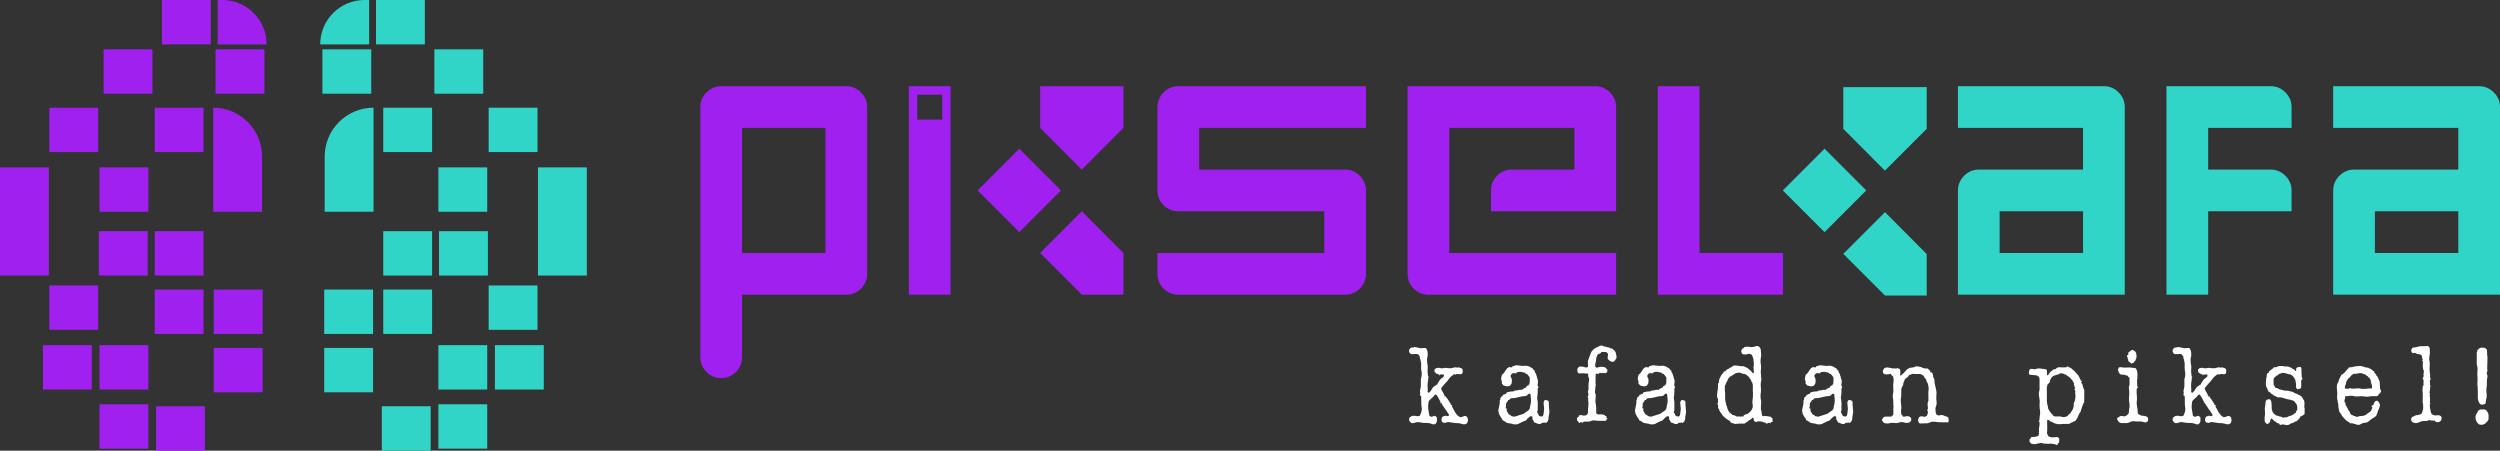 <?xml version="1.0" encoding="UTF-8"?>
<svg xmlns="http://www.w3.org/2000/svg" id="katman_2" data-name="katman 2" viewBox="0 0 262.56 47.33">
  <rect x="0" y="0" width="262.56" height="47.33" fill="#333333" stroke="none"/>
  <defs>
    <style>
      .cls-1 {
        fill: #30d5c8;
      }

      .cls-2 {
        fill: #a020f0;
      }

      .cls-3 {
        fill: #fff;
      }
    </style>
  </defs>
  <g id="katman_1" data-name="katman 1">
    <g>
      <rect class="cls-2" x="17.01" y="0" width="5.13" height="4.66"></rect>
      <path class="cls-2" d="M27.99,4.66h-5.13V0s.48,0,.48,0c2.57,0,4.66,2.08,4.66,4.66h0Z"></path>
      <rect class="cls-2" x="22.64" y="5.18" width="5.13" height="4.66"></rect>
      <path class="cls-2" d="M27.52,22.24h-5.13v-10.93s0,0,0,0c2.83,0,5.13,2.3,5.13,5.13v5.8Z"></path>
      <rect class="cls-2" x="10.88" y="5.18" width="5.13" height="4.66"></rect>
      <rect class="cls-2" x="16.25" y="11.31" width="5.13" height="4.66"></rect>
      <rect class="cls-2" x="10.45" y="17.58" width="5.13" height="4.66"></rect>
      <rect class="cls-2" x="10.38" y="24.28" width="5.13" height="4.66"></rect>
      <rect class="cls-2" x="16.25" y="24.28" width="5.13" height="4.66"></rect>
      <rect class="cls-2" x="16.25" y="30.41" width="5.13" height="4.66"></rect>
      <rect class="cls-2" x="22.45" y="30.41" width="5.13" height="4.66"></rect>
      <rect class="cls-2" x="22.45" y="36.54" width="5.13" height="4.66"></rect>
      <rect class="cls-2" x="10.45" y="36.25" width="5.13" height="4.66"></rect>
      <rect class="cls-2" x="5.18" y="29.98" width="5.13" height="4.66"></rect>
      <rect class="cls-2" x="5.18" y="11.31" width="5.13" height="4.66"></rect>
      <rect class="cls-2" x="4.51" y="36.25" width="5.13" height="4.66"></rect>
      <rect class="cls-2" x="10.45" y="42.46" width="5.13" height="4.66"></rect>
      <rect class="cls-2" x="16.39" y="42.67" width="5.13" height="4.66"></rect>
      <rect class="cls-2" y="17.58" width="5.13" height="11.36"></rect>
      <rect class="cls-1" x="39.49" y="0" width="5.13" height="4.66"></rect>
      <path class="cls-1" d="M33.64,4.66h5.13V0s-.48,0-.48,0c-2.57,0-4.66,2.08-4.66,4.66h0Z"></path>
      <rect class="cls-1" x="33.86" y="5.18" width="5.13" height="4.66"></rect>
      <path class="cls-1" d="M34.1,22.24h5.13s0-10.93,0-10.93h0c-2.83,0-5.13,2.3-5.13,5.13v5.8Z"></path>
      <rect class="cls-1" x="45.62" y="5.18" width="5.13" height="4.66"></rect>
      <rect class="cls-1" x="40.25" y="11.31" width="5.13" height="4.66"></rect>
      <rect class="cls-1" x="46.04" y="17.58" width="5.13" height="4.66"></rect>
      <rect class="cls-1" x="46.11" y="24.28" width="5.13" height="4.66"></rect>
      <rect class="cls-1" x="40.25" y="24.28" width="5.13" height="4.66"></rect>
      <rect class="cls-1" x="40.25" y="30.41" width="5.13" height="4.66"></rect>
      <rect class="cls-1" x="34.05" y="30.41" width="5.13" height="4.66"></rect>
      <rect class="cls-1" x="34.05" y="36.54" width="5.13" height="4.66"></rect>
      <rect class="cls-1" x="46.04" y="36.25" width="5.13" height="4.66"></rect>
      <rect class="cls-1" x="51.32" y="29.98" width="5.13" height="4.66"></rect>
      <rect class="cls-1" x="51.32" y="11.31" width="5.13" height="4.66"></rect>
      <rect class="cls-1" x="51.98" y="36.25" width="5.13" height="4.66"></rect>
      <rect class="cls-1" x="46.04" y="42.46" width="5.13" height="4.66"></rect>
      <rect class="cls-1" x="40.1" y="42.67" width="5.13" height="4.66"></rect>
      <rect class="cls-1" x="56.5" y="17.58" width="5.13" height="11.36"></rect>
    </g>
    <g>
      <path class="cls-2" d="M74.2,39.06c-.43-.43-.65-.95-.65-1.54V11.24c0-.59.22-1.11.65-1.54.43-.43.95-.65,1.54-.65h13.14c.59,0,1.11.22,1.54.65.43.43.65.95.65,1.54v17.52c0,.6-.22,1.12-.65,1.56-.43.42-.95.63-1.54.63h-10.95v6.57c0,.59-.21,1.11-.63,1.54-.43.43-.95.65-1.56.65s-1.11-.22-1.54-.65ZM86.69,26.57v-13.14h-8.76v13.14h8.76Z"></path>
      <path class="cls-2" d="M95.45,30.95V9.05h4.38v21.9h-4.38ZM98.95,12.56v-2.62h-2.62v2.62h2.62Z"></path>
      <polygon class="cls-2" points="104.86 22.19 102.67 20 104.86 17.81 107.05 15.62 109.24 17.81 111.43 20 109.24 22.19 107.05 24.38 104.86 22.19"></polygon>
      <polygon class="cls-2" points="113.6 17.81 109.24 13.43 109.24 9.05 117.99 9.05 117.99 13.43 113.62 17.81 113.6 17.81"></polygon>
      <polygon class="cls-2" points="113.62 30.95 109.24 26.57 113.62 22.19 117.98 26.57 117.99 26.57 117.99 30.95 113.62 30.95"></polygon>
      <path class="cls-2" d="M123.75,30.95c-.59,0-1.11-.21-1.54-.63-.43-.43-.65-.95-.65-1.56v-2.19h17.52v-4.38h-15.33c-.59,0-1.11-.21-1.54-.63-.43-.43-.65-.95-.65-1.56v-8.76c0-.59.22-1.11.65-1.54.43-.43.95-.65,1.54-.65h19.71v4.38h-17.52v4.38h15.33c.59,0,1.11.22,1.54.65.43.43.65.95.65,1.54v8.76c0,.6-.22,1.12-.65,1.56-.43.42-.95.63-1.54.63h-17.52Z"></path>
      <path class="cls-2" d="M150.02,30.95c-.59,0-1.11-.21-1.54-.63-.43-.43-.65-.95-.65-1.56V9.05h19.71c.59,0,1.11.22,1.54.65.43.43.65.95.65,1.54v10.95h-13.14v-2.19c0-.59.21-1.11.63-1.54.43-.43.95-.65,1.56-.65h6.57v-4.38h-13.14v13.14h17.52v4.38h-19.71Z"></path>
      <path class="cls-2" d="M174.11,30.95V9.05h4.38v17.52h8.76v4.38h-13.14Z"></path>
    </g>
    <g>
      <polygon class="cls-1" points="189.43 22.19 187.24 20 189.43 17.81 191.62 15.62 193.81 17.81 196 20 193.81 22.19 191.62 24.38 189.43 22.19"></polygon>
      <polygon class="cls-1" points="197.95 17.91 193.59 13.53 193.59 9.15 202.35 9.15 202.35 13.53 197.97 17.91 197.95 17.91"></polygon>
      <polygon class="cls-1" points="197.97 31.04 193.59 26.66 197.97 22.28 202.33 26.66 202.35 26.66 202.35 31.04 197.97 31.04"></polygon>
      <path class="cls-1" d="M205.63,30.95v-10.95c0-.59.22-1.11.65-1.54s.95-.65,1.54-.65h10.95v-4.38h-13.14v-4.38h15.33c.59,0,1.11.22,1.54.65.43.43.65.95.65,1.54v19.71h-17.52ZM218.77,26.57v-4.38h-8.76v4.38h8.76Z"></path>
      <path class="cls-1" d="M227.53,30.95V9.05h10.95c.59,0,1.11.22,1.54.65.43.43.65.95.65,1.54v2.19h-8.76v4.38h6.57c.59,0,1.11.22,1.54.65.43.43.65.95.65,1.54v2.19h-8.76v8.76h-4.38Z"></path>
      <path class="cls-1" d="M245.04,30.95v-10.95c0-.59.22-1.11.65-1.54.43-.43.95-.65,1.54-.65h10.95v-4.38h-13.14v-4.38h15.33c.59,0,1.11.22,1.54.65.43.43.65.95.65,1.54v19.71h-17.52ZM258.18,26.57v-4.38h-8.76v4.38h8.76Z"></path>
    </g>
    <g>
      <path class="cls-3" d="M148.47,36.44l.2.02.52.11h.12l.16-.02h.26l.03.02.06.08.09.2.03.25v.3s-.05.17-.05.17l-.02.21.03.41.05.26-.02.59.05.48.07.06v.05l-.06.06v.21l-.06.41v.28l.02.39-.02.17.04.07.12.02.19-.21.16-.26.05-.05.05-.1h.02s.17-.1.17-.1l.13-.12h.03s.05,0,.05,0l.04-.12.2-.32.05-.07.16-.16.08-.04.14-.13.02-.03.02-.08v-.05s-.06-.07-.06-.07h-.14s-.23,0-.23,0v.06s-.02.02-.02.02h-.05l-.02-.02.02-.06-.13-.02-.06-.05h-.08l-.09-.08-.04-.07h-.02s-.03,0-.03,0h-.02s-.02-.06-.02-.06v-.27s.02-.02.02-.02l.08-.02.02-.04.03-.03.06-.02h.12s.06-.03.06-.03h.08s.05.03.05.03l.2.03h.13s.2-.04.2-.04h.17s.2.03.2.03h.38l.24-.07.17-.02h.11l.04.06h.05l.02-.05h.12s.1.02.1.02l.06.05h.06s.06.02.06.02l.07.06.03.05.03.13-.02.25-.02.05-.03.03-.15.06h-.06l-.12-.02h-.27s-.07.06-.07.06h-.06s0-.03,0-.03l-.02-.02h-.06s-.12.06-.12.06l-.1.1h-.03s-.06.05-.06.05l-.19.19v.03s-.09.09-.09.09l-.09.13-.5.56-.09.12-.06.06-.05.08v.1l.05.08.06.14.18.3.02.13.02.04h.03l.02-.03.03.03-.05.02v.05l.03.02h.03s.03-.03.03-.03h.03l.08.16.13.14.03.08.08.1.16.26.07.15.02.02h.05s.04.02.04.02v.03s0,.05,0,.05l-.02.05.09.17.05.06v.05s.13.19.13.19v.05s.21.3.21.3l.17.19.16.09.02.03h.02s.13,0,.13,0l.35-.12h.12s.06.04.06.04l.06.05.05.08h.02s0,0,0,0h.03s.02,0,.02,0v.03l-.05.04.05.15v.1l-.06.2-.09.12-.07.02-.09.04h-.23s-.01-.02-.01-.02l-.39-.09-.46-.02-.26-.05h-.05l-.31-.05h-.11s-.2.06-.2.06l-.06.03h-.05l-.02-.02-.19-.02-.11-.16-.02-.06v-.12s.05-.19.05-.19l.1-.12h.1s.05-.04.05-.04l.1-.02h.11s.12.04.12.04h.05s.06-.04.06-.04l.05-.04v-.06s-.15-.24-.15-.24l-.05-.06-.06-.13-.08-.08-.19-.28-.04-.08-.09-.1-.05-.08v-.04s-.08-.09-.08-.09v-.06l-.02-.04h-.02s-.02.02-.02.02v.03s-.03.02-.03.02l-.03-.02v-.06l.02-.02v-.05s-.01-.03-.01-.03l-.04-.04-.1-.21-.06-.08-.02-.07-.08-.13-.04-.03-.08-.17h-.05s-.08,0-.08,0l-.07.05-.06.08-.12.13-.26.24-.16.17-.02.06-.05.38v.32s.12.75.12.75l.04.06.14.08h.09l.08-.02h0s.09-.05.09-.05l.09-.02h.06s.08.05.08.05l.13.12v.28s-.02.2-.02.2l-.08.12-.08.09-.1.03h-.16s-.03-.03-.03-.03l-.17-.04-.09-.04-.16-.03-.59-.02-.43-.07h-.21s-.17.06-.17.06h-.05l-.13.04h-.1s-.09,0-.09,0l-.1-.08-.1-.1-.03-.05-.03-.09v-.15l.02-.06.04-.06.07-.06.15-.09.13-.03h.21s.14.04.14.04h.29s.06-.04.06-.04l.03-.03.15-.38.04-.26v-.1l-.05-.36v-.2s-.01-.51-.01-.51v-.15s-.03-.12-.03-.12l-.05.02-.03-.02-.02-.11v-.12s.04-.05.04-.05v-.03s-.04-.05-.04-.05v-.12l.02-.03v-.04l-.02-.03v-.05s.05-.06.05-.06v-.06l.04-.25v-.75s.06-.21.06-.21l.03-.2v-.27s-.02-.13-.02-.13l-.02-.06-.02-.27v-.54l-.06-.27v-.09s-.07-.1-.07-.1v-.17s-.05-.11-.05-.11l-.08-.1v-.02s-.04-.05-.04-.05h-.07s-.08-.04-.08-.04h-.13s-.22.02-.22.02h-.22s-.13-.07-.13-.07l-.04-.05-.07-.13v-.17s.04-.12.04-.12l.14-.13.2-.04h.15Z"></path>
      <path class="cls-3" d="M159.33,38.37l.35.03.21.03.39-.02.13.02.19.06.23.13.05.04.09.03.04.08.09.12.08.03h0s.01.02.01.02v.12s.06.12.06.12l.05.04.15.48v.09s.05.06.05.06l.02.1v.22s-.03.2-.03.2v.19h.05s.02.05.02.05v.16s-.07.02-.07.02v.08s.01.27.01.27l-.02.31-.04.27v.1l.06.4v.22s0,.22,0,.22v.09s-.01.41-.01.41l-.05.06.02.21h.01v-.02h0s.03-.04.03-.04l.03.03.04.17.09.11.05.03.15.03h.1s.06-.04.06-.04l.05-.07v-.02l.03-.08.02-.13.05-.44v-.08l-.05-.48v-.18s.02-.01.02-.01l.03-.11.05-.06.1-.03.23.05.02.03.08.06v.08s0,.05,0,.05h.01s.02.12.02.12l-.03.09.02.08.03.41.02.12v.24l-.04.25-.03.13-.02.3-.07.2-.04.07-.06.06-.05.03-.04.04h-.04s-.04-.05-.04-.05l-.06.02-.32.02-.06.1-.1.02h-.15s-.15-.05-.15-.05l-.15-.06-.04-.03h-.08s-.06-.05-.06-.05l-.03-.04v-.06s-.03-.04-.03-.04l-.1-.13-.02-.31-.02-.03h-.06s-.06-.01-.06-.01h-.07l-.05.02-.09.09-.06.03-.04.08h-.07l-.04.09-.17.16-.15.03-.06.04-.39.18-.17.1h-.06l-.12.03h-.19s-.04-.02-.04-.02h-.15s-.05-.04-.05-.04l-.42-.07-.17-.04-.06-.04-.07-.06-.09-.05-.08-.06h-.05s-.12-.09-.12-.09v-.09s-.17-.22-.17-.22l-.05-.12-.09-.13-.05-.15-.05-.28.15-.76v-.27s.03-.08.03-.08l.05-.07v-.03l-.02-.05v-.03l.02-.05.05-.04.05-.08h.07s.05-.05.05-.05v-.09l.03-.03.06-.03h.06s.11-.08.11-.08l.09.02.03-.02-.02-.08.13-.09.29-.07.41-.03.04-.07h.02s.28-.03.28-.03l.24-.06h.26s.06-.02.06-.02l.05-.08.02-.02h.06s.14-.09.14-.09h.06s.05-.05.05-.05l.05-.11.1-.07.11-.02v-.09h.05s.01,0,.01,0l.04-.1v-.04s.02-.2.02-.2v-.4s-.13-.19-.13-.19l-.04-.05-.08-.06v-.03s.01-.04.01-.04v-.02h-.03l-.03.02h-.05s-.06-.05-.06-.05h-.04s-.08-.09-.08-.09l-.05-.02h-.09l-.16-.05-.17-.02-.23.02-.16.04.03.06-.03.02-.15.03h-.03s-.03-.05-.03-.05h-.03l-.04.02-.16.03-.13.13-.04.08v.13l.11.22v.03s.02.17.02.17l-.03.27-.04.09-.1.14-.08.06-.23.04-.14-.02-.27-.08-.16-.19-.02-.12v-.05s.04-.03.04-.03v-.05s-.06.01-.06.01v-.09s-.04-.12-.04-.12v-.12l.03-.15.04-.09v-.12s.08-.04.08-.04l.15-.16.21-.31v-.02l.06-.06.05-.08.26-.16.06.05h.2s.05-.02.05-.02h0s-.02-.06-.02-.06v-.03s.03-.01.03-.01l.16-.02.11-.05.17-.03h.02ZM160.57,41.36l-.08.04-.06.06v.02s-.08.06-.08.06l-.11.05-.35.03-.19.04-.34.08-.07.03h-.09s-.05.02-.05.02l-.13.02h-.24s-.04.02-.04.02l-.11.02-.13.15-.12.02v.06s-.05.08-.05.08l-.09.1-.05.09-.02.09v.3s-.04.03-.04.03v.12l.02.02.02-.02v-.03s.04,0,.04,0l.02.03.02.28.14.24.09.11.17.1.02.02.08.06.19.05h.16s.93-.3.93-.3l.16-.13.1-.05.11-.09.1-.06.05-.05.12-.19.02-.2.05-.18.05-.31v-.23l-.05-.53-.05-.08h-.06s-.03,0-.03,0Z"></path>
      <path class="cls-3" d="M168.32,36.33l.09.04.14.02.09.04h.11s.11.06.11.06h.05s.05,0,.05,0h0s.2.07.2.07v.07s.03,0,.03,0l.03-.04h.08s.09.09.09.09l.12.08.14.19h.02s.1.44.1.44v.19l-.06.15-.08.06-.05.13-.17.08h-.08s-.17-.05-.17-.05l-.17-.11-.14-.15v-.23s.03-.2.03-.2v-.08s-.03-.04-.03-.04l-.06-.09-.08-.06-.05-.02h-.08s-.27-.01-.27-.01h-.03s-.13.01-.13.01l-.02.02.05.06-.02.04h-.1s-.08.06-.08.06l-.12.05h-.05s-.03.08-.03.08l-.12.24-.05.45-.05.17-.03.21v.1s.03.08.03.08l.07.06.08.02h.1s.04-.03.04-.03l.13-.04.23-.02.21.02.08.02.16.08.02.02.05.13h.02s.04-.01.04-.01h.01s.01.11.01.11v.13s-.03.02-.03.02l-.04.09-.04.03-.08.03h-.06l-.04-.03h-.09s-.05.05-.05.05h-.02s-.05-.06-.05-.06h-.08s-.05.06-.05.06h-.02l-.06-.05h-.06s-.07.01-.07.01l-.03.07-.02.02h-.22l-.02-.02h-.05l-.05.04v.03s-.01.96-.01.96v.06s.03.05.03.05l-.06.38v.2s-.03.07-.03.07v.24s.06.06.06.06l.02.27-.03.53v.19s.03.06.03.06l.05.35v.61l.02.08.03.04.12.06h.09s.31,0,.31,0l.2.03.12.05.03.03.02.07h.03s.05-.02.05-.02l.06.03v.02s-.01.12-.01.12v.02s.09.05.09.05v.09s0,.02,0,.02h-.03s0-.01,0-.01h-.02s-.02,0-.02,0l-.04.13-.03.02-.11.04-.16-.02h-.61s-.33-.04-.33-.04h-.11l-.19.04-.19.07-.19.02h-.44s-.06.07-.06.07l-.05.02-.02.02-.16-.06h-.07s-.04.09-.04.09h-.04s-.06,0-.06,0l-.02-.02v-.07s-.03-.04-.03-.04l-.08-.06-.07-.09v-.04s-.02-.18-.02-.18l.11-.13.12-.07-.03-.08.02-.02.19-.02h.11l.14.05h.16s.08-.03.08-.03l.1-.02.11-.12.06-.12v-.48s.02-.08.02-.08l.03-.46-.05-.4.05-.06-.02-.05h-.04s-.01-.25-.01-.25h.02s.03,0,.03,0v-.02s.01-.24.01-.24l-.04-.06v-.23s.05-.08.05-.08v-.61s.06-.38.06-.38v-.25s0-.03,0-.03l-.06-.02-.03-.21v-.2s-.03-.02-.03-.02h-.04l-.05.02-.08-.02-.34-.03-.36.02-.13-.03-.07-.08-.02-.05-.02-.19v-.12l.06-.11.12-.12.09-.03.33.02.04.03.04-.02h.05s.05.06.05.06l.18.02.06-.04h0s.05,0,.05,0l.03-.02.02-.06v-.05s-.01-.15-.01-.15v-.23s0-.15,0-.15v-.02s.03-.08.03-.08l.06-.13.1-.3.06-.1.02-.11.12-.25.23-.25.13-.07.1-.08.16-.05.1-.06.03-.04.16-.05.21-.02h.02Z"></path>
      <path class="cls-3" d="M173.68,38.37l.35.03.21.03.39-.02.13.02.19.06.23.13.05.04.09.03.04.08.09.12.08.03h0s.01.02.01.02v.12s.06.12.06.12l.05.04.15.48v.09s.05.06.05.06l.02.1v.22s-.03.2-.03.2v.19h.05s.02.05.02.05v.16s-.07.02-.07.02v.08s.01.27.01.27l-.02.31-.04.27v.1l.06.4v.22s0,.22,0,.22v.09s-.01.41-.01.41l-.05.06.02.21h.01v-.02h0s.03-.04.03-.04l.03.03.04.17.09.11.05.03.15.03h.1s.06-.04.06-.04l.05-.07v-.02l.03-.08.02-.13.05-.44v-.08l-.05-.48v-.18s.02-.01.02-.01l.03-.11.05-.06.1-.03.23.05.02.03.08.06v.08s0,.05,0,.05h.01s.02.12.02.12l-.03.09.02.08.03.41.02.12v.24l-.04.25-.03.13-.02.3-.07.2-.04.07-.06.06-.05.03-.04.04h-.04s-.04-.05-.04-.05l-.06.02-.32.02-.06.1-.1.02h-.15s-.15-.05-.15-.05l-.15-.06-.04-.03h-.08s-.06-.05-.06-.05l-.03-.04v-.06s-.03-.04-.03-.04l-.1-.13-.02-.31-.02-.03h-.06s-.06-.01-.06-.01h-.07l-.05.02-.09.09-.06.03-.04.08h-.07l-.04.09-.17.16-.15.03-.06.04-.39.18-.17.1h-.06l-.12.03h-.19s-.04-.02-.04-.02h-.15s-.05-.04-.05-.04l-.42-.07-.17-.04-.06-.04-.07-.06-.09-.05-.08-.06h-.05s-.12-.09-.12-.09v-.09s-.17-.22-.17-.22l-.05-.12-.09-.13-.05-.15-.05-.28.15-.76v-.27s.03-.08.03-.08l.05-.07v-.03l-.02-.05v-.03l.02-.05.05-.04.05-.08h.07s.05-.05.05-.05v-.09l.03-.03.06-.03h.06s.11-.08.11-.08l.09.02.03-.02-.02-.08.13-.09.29-.07.41-.03.04-.07h.02s.28-.03.28-.03l.24-.06h.26s.06-.02.06-.02l.05-.08.02-.02h.06s.14-.09.14-.09h.06s.05-.05.05-.05l.05-.11.1-.07.11-.02v-.09h.05s.01,0,.01,0l.04-.1v-.04s.02-.2.02-.2v-.4s-.13-.19-.13-.19l-.04-.05-.08-.06v-.03s.01-.04.01-.04v-.02h-.03l-.03.02h-.05s-.06-.05-.06-.05h-.04s-.08-.09-.08-.09l-.05-.02h-.09l-.16-.05-.17-.02-.23.02-.16.04.03.06-.03.02-.15.03h-.03s-.03-.05-.03-.05h-.03l-.04.02-.16.03-.13.13-.04.08v.13l.11.22v.03s.02.17.02.17l-.03.27-.04.09-.1.14-.08.06-.23.04-.14-.02-.27-.08-.16-.19-.02-.12v-.05s.04-.03.04-.03v-.05s-.06.01-.06.01v-.09s-.04-.12-.04-.12v-.12l.03-.15.04-.09v-.12s.08-.04.08-.04l.15-.16.21-.31v-.02l.06-.06.05-.08.26-.16.06.05h.2s.05-.02.05-.02h0s-.02-.06-.02-.06v-.03s.03-.01.03-.01l.16-.02.11-.05.17-.03h.02ZM174.92,41.36l-.08.04-.06.06v.02s-.08.06-.08.06l-.11.05-.35.03-.19.04-.34.08-.07.03h-.09s-.05.02-.05.02l-.13.02h-.24s-.04.02-.04.02l-.11.02-.13.15-.12.02v.06s-.05.08-.05.08l-.09.1-.05.09-.02.09v.3s-.04.03-.04.03v.12l.02.02.02-.02v-.03s.04,0,.04,0l.02.03.02.28.14.24.09.11.17.1.02.02.08.06.19.05h.16s.93-.3.93-.3l.16-.13.1-.05.11-.09.1-.06.05-.05.12-.19.02-.2.05-.18.05-.31v-.23l-.05-.53-.05-.08h-.06s-.03,0-.03,0Z"></path>
      <path class="cls-3" d="M184.39,36.34h.2s.16.07.16.07l.07.08.1.19.02.29.02.19v.23s-.06.41-.06.41v.23s.05.39.05.39v.22s-.03.43-.03.43l.02.25.02.09v.12l-.03.05v.06s.03,0,.03,0l.02.02v.24l-.06.36v.31l.02.17v.37s-.04.35-.04.35v.21l.02.24.04.2v.3l-.02.21v.38l.05.17.03.28.03.11v.07s.06.03.06.03h.01s.03.06.03.06h.07l.05-.04.43.04.13.03h.09l.07.06h-.01l.06.03.08.08.04.07v.09s0,.21,0,.21l-.02.04h-.02s-.08-.01-.08-.01h-.03s-.05.06-.05.06v.07s-.05.01-.05.01l-.03-.05h-.22s-.05.08-.05.08l-.15-.02-.02-.03v-.05s-.06-.02-.06-.02h-.1s-.11-.04-.11-.04l-.03-.02-.19-.05h-.34s-.16.06-.16.06h-.06s-.05-.03-.05-.03h0s-.03-.05-.03-.05h-.02s-.03.01-.03.01h-.03s-.05-.16-.05-.16v-.15s-.06-.06-.06-.06h-.06s-.06.03-.06.03l-.05.08-.31.19h-.03s-.05.09-.05.09l-.03.02h-.05s-.06.04-.06.04l-.16.14-.09.02h-.39s-.08.01-.08.01l-.04-.03-.11.04h-.21s-.03.03-.03.03h-.02l-.06-.03h-.12l-.07-.07h-.16s-.03-.02-.03-.02l-.05-.05-.09-.05v-.1s-.09-.03-.09-.03l-.31-.21-.05-.02-.12-.12-.08-.05-.08-.1-.06-.05-.06-.08v-.03s-.22-.29-.22-.29l-.09-.17v-.16s-.03,0-.03,0l-.05.02h0s-.03-.03-.03-.03v-.38s-.08-.08-.08-.08v-.06l.05-.06.02-.09v-.35l-.02-.04-.04-.02-.02-.04-.02-.21v-.18s.03-.11.03-.11v-.16s.02-.07.02-.07l.02-.04.03-.46v-.26s.01-.07.01-.07h.02s.03.02.03.02v.03h.02s.02-.1.02-.1v-.08s-.02-.06-.02-.06l.11-.33.06-.1.02-.05.08-.16.07-.06v-.08s0,0,0,0h.05s.1-.08.1-.08v-.08s.12-.1.12-.1l.09-.02.08-.06.05-.1.02-.02h.08l.1-.05.11-.1.16-.06.23-.17.09-.02h.19l.2.02.26.05h.36s.15.09.15.09l.18.07.12.08.1.1.09.06v.02s.06.03.06.03l.25.28h.06l.03-.03.02-.06-.02-.21-.02-.33.03-.21v-.16s0-.16,0-.16l-.03-.15v-.13s-.03-.05-.03-.05l-.05-.24h-.01l-.05-.05v-.05s0-.05,0-.05l-.05-.05-.04-.02-.05-.04-.1-.03h-.19s-.2.06-.2.06h-.23l-.14-.03-.08-.08-.07-.17v-.08s.03-.12.03-.12l.12-.16.04-.02h.05s.03-.03.03-.03v-.02l.05-.05.16-.05h.16s.13,0,.13,0l.21.03h.17l.34-.05h.02ZM182.35,39.19h-.07l-.12.1h-.08s-.05.11-.05.11h-.08s-.27.17-.27.17l-.15.17-.05.08-.08.2-.07.1-.08.23-.02.02-.08.16v.09s0,.37,0,.37l.03.32v.63s.07.37.07.37l.02.05.02.09v.12s.08.08.08.08l.02.06h0s.01.16.01.16l.08.15.06.16.12.15v.07s.02.02.02.02h.03s.03-.07.03-.07h.02l.02.02.03.1.13.1.2.04.08.06h.05s.09.06.09.06l.16.03.06-.03h.17s.02.06.02.06h.03l.03-.05h.03s.2,0,.2,0h.02s.05-.05.05-.05v-.08l.1-.03.06-.03.02-.03.02-.02h.13s.09-.05.09-.05l.09-.08h.03s.07-.06.07-.06l.15-.16.06-.08.11-.23.02-.14v-.06s0-.2,0-.2l-.04-.07v-.08s.04-.46.04-.46l.02-.11v-.38s.01-.08.01-.08l-.02-.15v-.42s0-.28,0-.28l-.04-.09v-.06s-.01-.08-.01-.08l-.07-.05-.09-.25-.05-.07-.05-.03-.03-.1-.04-.05-.13-.13-.12-.09-.03-.07h-.03s-.03.01-.03.01l-.13-.07h-.1l-.19-.06-.08-.03-.16-.05h-.16s-.23.05-.23.05Z"></path>
      <path class="cls-3" d="M191.23,38.37l.35.03.21.03.39-.02.13.02.19.06.23.13.05.04.09.03.04.08.09.12.08.03h0s.01.02.01.02v.12s.06.12.06.12l.05.04.15.48v.09s.05.06.05.06l.02.1v.22s-.03.2-.03.2v.19h.05s.02.05.02.05v.16s-.07.02-.07.02v.08s.01.27.01.27l-.02.31-.04.27v.1l.06.4v.22s0,.22,0,.22v.09s-.01.41-.01.41l-.05.06.02.21h.01v-.02h0s.03-.04.03-.04l.03.03.04.17.09.11.05.03.15.03h.1s.06-.04.06-.04l.05-.07v-.02l.03-.08.02-.13.05-.44v-.08l-.05-.48v-.18s.02-.01.02-.01l.03-.11.05-.06.1-.03.23.05.02.03.08.06v.08s0,.05,0,.05h.01s.02.12.02.12l-.03.09.02.08.03.41.02.12v.24l-.04.25-.03.13-.02.3-.07.2-.04.07-.06.06-.05.03-.04.04h-.04s-.04-.05-.04-.05l-.06.02-.32.02-.06.1-.1.02h-.15s-.15-.05-.15-.05l-.15-.06-.04-.03h-.08s-.06-.05-.06-.05l-.03-.04v-.06s-.03-.04-.03-.04l-.1-.13-.02-.31-.02-.03h-.06s-.06-.01-.06-.01h-.07l-.05.02-.09.09-.06.03-.04.08h-.07l-.04.09-.17.16-.15.03-.06.04-.39.18-.17.1h-.06l-.12.03h-.19s-.04-.02-.04-.02h-.15s-.05-.04-.05-.04l-.42-.07-.17-.04-.06-.04-.07-.06-.09-.05-.08-.06h-.05s-.12-.09-.12-.09v-.09s-.17-.22-.17-.22l-.05-.12-.09-.13-.05-.15-.05-.28.15-.76v-.27s.03-.08.03-.08l.05-.07v-.03l-.02-.05v-.03l.02-.05.05-.04.05-.08h.07s.05-.05.05-.05v-.09l.03-.03.06-.03h.06s.11-.08.11-.08l.09.02.03-.02-.02-.08.13-.09.29-.07.41-.03.04-.07h.02s.28-.03.28-.03l.24-.06h.26s.06-.02.06-.02l.05-.08.02-.02h.06s.14-.09.14-.09h.06s.05-.05.05-.05l.05-.11.1-.07.11-.02v-.09h.05s.01,0,.01,0l.04-.1v-.04s.02-.2.02-.2v-.4s-.13-.19-.13-.19l-.04-.05-.08-.06v-.03s.01-.04.01-.04v-.02h-.03l-.03.02h-.05s-.06-.05-.06-.05h-.04s-.08-.09-.08-.09l-.05-.02h-.09l-.16-.05-.17-.02-.23.02-.16.04.03.06-.03.02-.15.03h-.03s-.03-.05-.03-.05h-.03l-.04.02-.16.03-.13.13-.04.08v.13l.11.22v.03s.02.17.02.17l-.03.27-.04.09-.1.14-.08.06-.23.04-.14-.02-.27-.08-.16-.19-.02-.12v-.05s.04-.03.04-.03v-.05s-.06.01-.06.01v-.09s-.04-.12-.04-.12v-.12l.03-.15.04-.09v-.12s.08-.04.08-.04l.15-.16.21-.31v-.02l.06-.06.05-.08.26-.16.06.05h.2s.05-.02.05-.02h0s-.02-.06-.02-.06v-.03s.03-.01.03-.01l.16-.02.11-.05.17-.03h.02ZM192.47,41.36l-.08.04-.06.06v.02s-.08.06-.08.06l-.11.05-.35.03-.19.04-.34.08-.07.03h-.09s-.05.02-.05.02l-.13.02h-.24s-.04.02-.04.02l-.11.02-.13.15-.12.02v.06s-.05.08-.05.08l-.09.1-.05.09-.02.09v.3s-.04.03-.04.03v.12l.02.02.02-.02v-.03s.04,0,.04,0l.02.03.02.28.14.24.09.11.17.1.02.02.08.06.19.05h.16s.93-.3.93-.3l.16-.13.1-.05.11-.09.1-.06.05-.05.12-.19.02-.2.05-.18.05-.31v-.23l-.05-.53-.05-.08h-.06s-.03,0-.03,0Z"></path>
      <path class="cls-3" d="M201.3,38.48h.04s.17.01.17.01l.08.04h.08l.04.02h.07s.17.1.17.1h.06s.14.05.14.05h.14s.15,0,.15,0l.03.02.16.16.03.05.05-.02.02.02v.05s-.02.06-.02.06l.02.05.05.02h.05s.1.04.1.04l.06.12-.02.07.05.02v.19s.04.1.04.1l.08.16.03.13v.17l.03.21.12.53.06.34v.12l-.02.24v.4l.03.24v.25s-.12.43-.12.43v.13l.02.28v.02s.06.19.06.19l.03.05.23.1h.1s0,0,0,0l.06-.06h.09l.16.02.15.05.14.07.05-.02.06.06h.08l.06.07h.02s.04,0,.04,0v.08l.03.07v.18s0,.16,0,.16l-.02.02-.08.02-.25-.02-.12.02-.26-.02h-.35s-.35-.05-.35-.05h-.29l-.11.02-.14.06-.23.08-.74.02h-.09s-.12-.1-.12-.1v-.08s-.05-.06-.05-.06v-.05s0-.12,0-.12v-.03s.03-.02.03-.02l.03-.06v-.08s.06-.07.06-.07l.05-.03.1-.05h.17s.2.05.2.05h.09l.06-.03.05-.06.03-.02.05.02h.02s0-.11,0-.11l.05-.07.02-.06.02-.24-.06-.03v-.17s.01-.03.01-.03l.05-.02v-.1l-.04-.41.04-.25.05-.06v-.19s-.01-.77-.01-.77v-.03s.04-.28.04-.28l-.02-.26-.09-.35-.06-.13-.06-.06v-.12s-.14-.23-.14-.23l-.06-.02-.02-.02v-.09s-.08-.09-.08-.09l-.03-.07h-.06l-.06-.03-.09-.08-.15-.03h-.26s-.28,0-.28,0l-.1-.02h-.17l-.12.05v.02s-.06.03-.06.03l-.06-.02-.06.03h0s-.09.09-.09.09l-.04.1-.23.17-.1.09-.05.08-.03.13-.06.1-.04.15v.13s-.03.05-.03.05l-.12.23-.05.14-.02.78-.04.3v.25s.06.65.06.65l-.03.23v.34s.03.06.03.06v.12s.03.02.03.02h.03s.06.04.06.04v.08s.03.03.03.03l.07.03h.06s.34-.06.34-.06l.19.03.18.14.04.05v.08s0,.16,0,.16l-.06.09-.12.11-.08.03-.2.02h-.12s-.31-.08-.31-.08h-.2l-.42.1h-.2s-.03-.02-.03-.02h-.37l-.27.06h-.26s-.21-.06-.21-.06l-.12-.1v-.1h-.07s-.02-.06-.02-.06v-.17h.04v.03s0,.06,0,.06h.02v-.09s.06-.13.06-.13l.02-.02h.02s.04,0,.04,0l.06-.06h.06s.03-.02.03-.02h.58s.1-.03.1-.03l.04-.07.09-.04.03-.09v-.75l.04-.03v-.02s0-.03,0-.03l-.04-.04v-.12s-.01-.49-.01-.49l-.03-.17-.02-.2v-.18s.06-.33.06-.33v-.25l-.02-.52.04-.32v-.04s.01-.14.01-.14l-.04-.3-.04-.07-.11-.1-.05-.03-.02-.04v-.06s-.04-.05-.04-.05l-.17.06-.34.03h-.04s-.05-.04-.05-.04h-.08l-.07-.06-.08-.12v-.2s.1-.17.1-.17h0s.08-.09.08-.09l.2-.06h.12s.54.1.54.1h.1s.05.01.05.01h.2s.09,0,.09,0l.03-.05h.04l.05.05.12.02.03.03.06.1.02.08v.31l-.02.12v.06s.02.02.02.02h.03s.06-.02.06-.02l.09-.09h.01l.09-.07.04-.06.07-.05.1-.13.05-.03.15-.19.08-.04.06-.05h.03l.06-.07h.02s.38-.05.38-.05l.1-.03h.07s.03-.02.03-.02l.06-.07h.11Z"></path>
      <path class="cls-3" d="M217.06,38.47l.09.02.02.02.22.09.15.08.05.06.16.13.12.11h.01l.28.34.08.04.03.08.15.26.02.08.06.08.04.13h.06s.03.02.03.02v.09l-.05.05v.04s.08.1.08.1l.05.11.06.25.13.35v.07s-.01,1.12-.01,1.12v.05s-.13.23-.13.23v.09s-.07.08-.07.08l-.07.27-.05.08-.02.15-.02.06-.06.09-.04.09-.03.03-.06.03v.1s-.07.1-.07.1l-.03.12-.17.3-.07.09-.09.09h-.09s-.03.02-.03.02l-.04.04-.14.07h-.05s-.25.15-.25.15h-.16s-.41,0-.41,0l-.27.02h-.38s-.08-.02-.08-.02l-.1-.04h-.08s-.14-.06-.14-.06l-.08-.06-.08-.04-.09-.02-.07-.05h-.08s-.05-.08-.05-.08l-.11-.08h-.07s-.06.08-.06.08v.36s.01.34.01.34v.18l-.02.35v.15s.04.05.04.05l.07.17.03.04.1.06.25.06h.27s.23-.04.23-.04h.09s.14.1.14.1l.04.05.02.06v.18l-.02.17-.03.06-.12.1v.03s0,.04,0,.04l-.02.04-.05.02h-.05s-.05-.06-.05-.06h-.09s-.14-.06-.14-.06h-.15s-.14-.03-.14-.03h-.12l-.13.02-.41-.02h-.09s-.24-.07-.24-.07h-.08l-.09.02h-.02s-.27.05-.27.05h-.05s-.1.05-.1.05h-.12s-.2,0-.2,0l-.06-.04h-.09s-.1-.09-.1-.09l-.04-.08-.05-.04v-.21s0-.04,0-.04l.08-.04.05-.14.04-.05h.12s.13-.03.13-.03h.15s.28-.07.28-.07l.09-.06v-.03s.02-.08.02-.08l.04-.09v-.06l-.03-.03v-.03s0-.05,0-.05l.03-.03-.02-.25.07-.49v-.3l-.08-.05v-.06l.06-.03.03-.39.05-.28v-.2s-.01-.21-.01-.21l-.03-.15-.02-.34v-.15s.02-.35.02-.35l-.09-.63v-.23s.07-.31.07-.31v-1.11s-.03-.16-.03-.16l-.02-.05-.08-.08-.19-.12h-.15s-.56-.06-.56-.06l-.06-.04-.02-.02v-.07s-.01-.18-.01-.18l.07-.2.08-.09h.05s.15-.01.15-.01l.23.04h.07s.28-.08.28-.08h.23s.48.06.48.06l.11.02.06.02.06.05.03.09v.41s.02.06.02.06h.03s.08-.02.08-.02l.03-.02v-.06s.21-.26.21-.26l.2-.16.06-.06.16-.04.07-.03h.07s.06-.09.06-.09l.08-.05.19-.05.53.02.21-.02h.08ZM216.38,39.23l-.27.11-.12.02-.08.05h-.08l-.03.02-.18.07-.09.08h0s-.09.1-.09.1l-.03.1-.06.04-.04.09-.02.2-.13.15-.02.03-.08.05-.09.29v.17s-.02.06-.02.06l.02.03v.05s0,1.16,0,1.16v.09s.03.1.03.1v.09l.02.11.06.18.02.2.02.07.03.04.11.21.09.1.03.07.13.14.05.02.03.04v.06s.09.05.09.05l.02.03h.05s.05.04.05.04h.06s.49-.01.49-.01l.12.02.17.05h.08s.13,0,.13,0l.12-.05h.05s.13-.08.13-.08l.1-.12.13-.12h.05s.04-.04.04-.04v-.07s.05-.07.05-.07l.12-.17v-.06s.06-.02.06-.02l.02-.03v-.09s.07-.22.07-.22v-.29s.12-.3.12-.3l.06-.34v-.19s-.02-.22-.02-.22v-.34s-.08-.04-.08-.04v-.1l.06-.02v-.02h.01v-.06l-.02-.05-.07-.04v-.06s.05-.03.05-.03v-.02l-.06-.04-.02-.04-.02-.16.03-.04v-.03l-.05-.02v-.03s-.12-.21-.12-.21l-.24-.28-.13-.11-.17-.11-.2-.15h-.1s-.03-.04-.03-.04l-.08-.03-.25-.05h-.14Z"></path>
      <path class="cls-3" d="M222.75,38.56l.31.05.57-.02.64.07.06.06.08.15.05.17v.09s.03.08.03.08l-.02.41.02.1v.06s-.05.05-.05.05l.02.75.02.02.04.02v.08s-.02.08-.02.08h-.02v-.02l-.04-.03-.04.2v.4s.03.3.03.3v.38l-.03.32.05.45.05.2v.16l.02.27.02.03.08.08.21.1.13.04.25.02.09.02.03.02.12.03.05.03.05.05.05.09v.12s0,.12,0,.12l-.04.08-.17.12h-.14l-.12-.04-.28-.06h-.53l-.21-.02h-.12s-.19.04-.19.04l-.24.11-.15.04h-.67s-.21-.1-.21-.1l-.03-.04-.06-.13-.06-.03-.02-.06v-.15s.03-.05.03-.05h.06s0,0,0,0l.09-.1h.03s.16-.08.16-.08h.16l.18.04h.06s.1-.04.1-.04l.12-.06.07-.06.14-.17.03-.1v-.1l.02-.24.04-.18v-.35l-.05-.34v-.43l.02-.21v-.36s-.01-.13-.01-.13l-.02-.1v-.29l.06-.1v-.75s-.03-.1-.03-.1h-.06s-.03-.03-.03-.03l-.02-.05-.09-.1-.17-.02-.14-.06-.32-.02-.16-.05-.03-.09-.05-.02v-.02s0-.07,0-.07v-.03s-.06-.02-.06-.02l-.04-.12v-.13s.05-.17.05-.17l.03-.03.18-.02h.01ZM223.94,36.74h.05s.13.08.13.08l.07.06.06.03.05.08.05.11.04.35-.04.22-.02.02h-.02s-.02.05-.02.05l.03.05v.03s0,.02,0,.02l-.08.02-.07.09-.02.08-.11.09-.12.02-.03.07h-.04s-.04-.09-.04-.09l-.13-.06-.02-.03-.1-.08-.04-.04v-.05s0-.04,0-.04v-.04l-.07-.13v-.15s-.02-.03-.02-.03l-.05-.02v-.03s0-.04,0-.04l.04-.09h.07s.02-.02.02-.02l.02-.04-.02-.15v-.02s.2-.18.2-.18l.19-.12h.06s.01-.01.01-.01Z"></path>
      <path class="cls-3" d="M228.66,36.44l.2.02.52.11h.12l.16-.02h.26l.03.02.06.08.09.2.03.25v.3s-.05.17-.05.17l-.02.21.03.41.05.26-.02.59.05.48.07.06v.05l-.06.06v.21l-.06.41v.28l.02.39-.02.17.04.07.12.02.19-.21.16-.26.05-.05.05-.1h.02s.17-.1.17-.1l.13-.12h.03s.05,0,.05,0l.04-.12.2-.32.05-.07.16-.16.08-.04.14-.13.02-.03.02-.08v-.05s-.06-.07-.06-.07h-.14s-.23,0-.23,0v.06s-.02.02-.02.02h-.05l-.02-.02.02-.06-.13-.02-.06-.05h-.08l-.09-.08-.04-.07h-.02s-.03,0-.03,0h-.02s-.02-.06-.02-.06v-.27s.02-.02.02-.02l.08-.02.02-.04.03-.03.06-.02h.12s.06-.03.06-.03h.08s.05.03.05.03l.2.03h.13s.2-.04.2-.04h.17s.2.03.2.03h.38l.24-.07.17-.02h.11l.04.06h.05l.02-.05h.12s.1.02.1.02l.06.05h.06s.06.02.06.02l.07.06.03.05.03.13-.02.25-.02.05-.03.03-.15.06h-.06l-.12-.02h-.27s-.07.06-.07.06h-.06s0-.03,0-.03l-.02-.02h-.06s-.12.06-.12.06l-.1.1h-.03s-.06.05-.06.05l-.19.19v.03s-.09.09-.09.09l-.09.13-.5.56-.09.12-.06.06-.05.08v.1l.05.08.06.14.18.3.02.13.02.04h.03l.02-.03.03.03-.05.02v.05l.03.02h.03s.03-.03.03-.03h.03l.08.16.13.14.03.08.08.1.16.26.07.15.02.02h.05s.04.02.04.02v.03s0,.05,0,.05l-.02.05.09.17.05.06v.05s.13.19.13.19v.05s.21.3.21.3l.17.19.16.09.02.03h.02s.13,0,.13,0l.35-.12h.12s.06.04.06.04l.06.05.05.08h.02s0,0,0,0h.03s.02,0,.02,0v.03l-.05.04.05.15v.1l-.06.2-.09.12-.07.02-.09.04h-.23s-.01-.02-.01-.02l-.39-.09-.46-.02-.26-.05h-.05l-.31-.05h-.11s-.2.06-.2.06l-.06.03h-.05l-.02-.02-.19-.02-.11-.16-.02-.06v-.12s.05-.19.05-.19l.1-.12h.1s.05-.04.05-.04l.1-.02h.11s.12.04.12.04h.05s.06-.04.06-.04l.05-.04v-.06s-.15-.24-.15-.24l-.05-.06-.06-.13-.08-.08-.19-.28-.04-.08-.09-.1-.05-.08v-.04s-.08-.09-.08-.09v-.06l-.02-.04h-.02s-.02.02-.02.02v.03s-.03.02-.03.02l-.03-.02v-.06l.02-.02v-.05s-.01-.03-.01-.03l-.04-.04-.1-.21-.06-.08-.02-.07-.08-.13-.04-.03-.08-.17h-.05s-.08,0-.08,0l-.07.05-.06.08-.12.13-.26.24-.16.17-.02.06-.05.38v.32s.12.75.12.75l.04.06.14.08h.09l.08-.02h0s.09-.05.09-.05l.09-.02h.06s.08.05.08.05l.13.12v.28s-.02.2-.02.2l-.08.12-.08.09-.1.03h-.16s-.03-.03-.03-.03l-.17-.04-.09-.04-.16-.03-.59-.02-.43-.07h-.21s-.17.06-.17.06h-.05l-.13.04h-.1s-.09,0-.09,0l-.1-.08-.1-.1-.03-.05-.03-.09v-.15l.02-.06.04-.06.07-.06.15-.09.13-.03h.21s.14.04.14.04h.29s.06-.04.06-.04l.03-.03.15-.38.04-.26v-.1l-.05-.36v-.2s-.01-.51-.01-.51v-.15s-.03-.12-.03-.12l-.05.02-.03-.02-.02-.11v-.12s.04-.05.04-.05v-.03s-.04-.05-.04-.05v-.12l.02-.03v-.04l-.02-.03v-.05s.05-.06.05-.06v-.06l.04-.25v-.75s.06-.21.06-.21l.03-.2v-.27s-.02-.13-.02-.13l-.02-.06-.02-.27v-.54l-.06-.27v-.09s-.07-.1-.07-.1v-.17s-.05-.11-.05-.11l-.08-.1v-.02s-.04-.05-.04-.05h-.07s-.08-.04-.08-.04h-.13s-.22.02-.22.02h-.22s-.13-.07-.13-.07l-.04-.05-.07-.13v-.17s.04-.12.04-.12l.14-.13.2-.04h.15Z"></path>
      <path class="cls-3" d="M239.81,38.46l.08.03h.36s.07,0,.07,0l.07.05.1.02.25.12.04.08h.1s.13.1.13.1l.04.08.04.02h.04s.02-.05.02-.05v-.2s.05-.08.05-.08l.05-.02.07-.05h.06l.09-.03h.1l.06.02.02.02.06.17v.19s0,.12,0,.12l.03.6.06.04v.04s0,.09,0,.09l-.03.05h-.02s0,0,0,0h-.02s-.02-.01-.02-.01l-.03.19v.61s-.01.06-.01.06l-.03.05-.21.1h-.13l-.05-.02-.08-.08-.02-.05-.02-.48-.03-.09-.02-.19-.02-.08h-.01s-.08-.13-.08-.13v-.08s-.07-.04-.07-.04l-.12-.16-.23-.15h-.04s-.19-.03-.19-.03l-.28-.09-.09-.02-.21-.02-.17.03-.05.05h-.09s-.1.06-.1.06l-.18.15h-.05s-.03-.04-.03-.04h0s.01.04.01.04l-.02.05-.05.02-.2.2-.03.1v.56s.16.29.16.29l.06.06.22.06.17.08.05.06h.04l.04-.02.2.05.19.06.46.02.06.04.16.02.25.08.02.02.21.12.15.04.15.09.11.03.16.12.07.03.05.1.04.03.05.08.06.13.06.04.02.05v.05l.03.15v.27l-.02.25.04.06v.61s-.03.06-.03.06l-.06.06h-.04s-.06.07-.06.07l-.1.02-.07.08-.08-.02-.03.03v.09s-.02.02-.02.02l-.09.13h-.01l-.19.19-.06.05-.1.02-.15.08-.02.02-.2.09-.14.03-.05.04-.06.02-.06.08h-.09s-.07.03-.07.03h-.11s-.45-.08-.45-.08l-.05.05h-.13l-.1-.02-.03-.02v-.03s0,0,0,0l.02-.02h0s-.16-.08-.16-.08h-.07l-.04-.03-.09-.09-.06-.02-.02-.03-.1-.03-.17-.19-.05-.03-.05-.06h-.08l-.03.02-.05.16-.02.13-.08.13h-.07l-.03.04v.06s-.05.03-.05.03l-.12-.02-.1-.08-.08-.1-.05-.16v-.38l.02-.08.02-.21-.02-.68.04-.2.06-.53.02-.02.06-.03.02-.05h.06s.07-.06.07-.06h.08l.05-.02.13.07.04.06.06.16.03.4v.29s.03.15.03.15l.04.16.03.06.03.02.02.05.09.12.13.09.08.08.13.04h.07l.04.03.19.06.15.02.02.02.08.02.02.06.02.02h.06s.01,0,.01,0l.03-.06h.12s.17,0,.17,0l.28-.13.2-.05.08-.04.04-.03.15-.06.14-.15h.07s.02-.02.02-.02v-.1l.07-.09v-.02l.03-.06.05-.05v-.3l-.06-.24-.09-.13-.05-.05-.04-.08-.13-.12-.12-.06-.17-.04-.14-.05-.19-.02-.61-.18-.16-.03h-.32s-.24-.14-.24-.14l-.1-.03-.09-.06-.05-.06-.08-.03-.02-.02-.06-.03-.05-.06-.16-.14-.1-.04-.02-.04v-.05s0-.02,0-.02l-.05-.02-.02-.03v-.1s-.13-.22-.13-.22l-.05-.19v-.32l.02-.14v-.02s.02-.27.02-.27l.06-.17-.02-.07.06-.25.06-.03h.07l.03-.03v-.1s.18-.17.18-.17l.05-.04h.06s0-.05,0-.05l.03-.04.1-.03.1-.12.12-.05.11.03.2-.1.23-.04h.28s.04,0,.04,0h.03Z"></path>
      <path class="cls-3" d="M247.81,38.42l.18.03.32.08.15.06.27.03.04.02.08.06.09.04h.05s.24.21.24.21l.09.02.02.03v.09l.08.08.03.06.12.13v.03s.01.08.01.08l.06.02.11.16.06.19.06.1.05.13.04.56v.08s.02.19.02.19l.02.03.06.04v.09l-.02.15-.03.03-.05-.02-.05.16h-.03s-.05-.01-.05-.01h-.01s-.03.13-.03.13l-.04.05-.14.06h-.6s-.19.03-.19.03h-.04l-.08.02h-.23s-.09-.02-.09-.02l-.36-.03-.31.02h-.36l-.28-.06h-.31l-.09.02-.33.03h-.03s-.02.04-.02.04v.25s-.06.05-.06.05v.19l.03.16h.01v-.03l.02-.02h.02s.01.08.01.08l.02.03v.2s.02.02.02.02h.04s.08.17.08.17l.11.2.05.11.07.09.09.15v.08l.06.06.02.03.08.09h.07s.07.06.07.06h.03s.09.06.09.06h.1s.14.09.14.09h.07s.31-.08.31-.08l.31-.02.19-.05.03-.02.13-.06.07-.05.1-.1.05-.02.1-.06.19-.17.06-.1v-.02l.03-.08.02-.03.02-.08v-.08s-.05-.03-.05-.03l-.02-.03v-.09s.07-.02.07-.02l.02.07h.02v-.02s.01-.04.01-.04h-.02s-.01-.05-.01-.05v-.02s.08.01.08.01l.02-.02.11-.26.09-.12.12-.05h.12s.02.03.02.03l.03.05.12.13.06.12.02.16-.05.2-.09.24-.05.08-.06.21-.07.17-.02.09-.03.06-.11.12-.05.04-.27.16-.06.06-.12.06-.09.1-.32.21-.24.02-.19.05-.17.08-.09.05-.1.04h-.06s-.18-.02-.18-.02l-.16-.05-.04-.03h-.1s-.15-.06-.15-.06h-.08s-.04,0-.04,0l-.03-.03-.05.03h-.03s-.1-.02-.1-.02v-.02s0-.06,0-.06l-.02-.02-.11-.03-.28-.21-.38-.43-.06-.13-.09-.12-.05-.1-.08-.07-.02-.15-.08-.37v-.26s-.07-.28-.07-.28v-.09s-.03-.12-.03-.12h0s-.03-.12-.03-.12v-.22s.02-.27.02-.27v-.09l-.05-.56v-.13s.05-.27.05-.27l.05-.11.07-.09.02-.06.02-.13.16-.36.08-.1v-.07s.02-.04.02-.04l.12-.03.03-.03.24-.21.08-.11.09-.1h0s.04-.07.04-.07l.13-.1.03-.06.04-.05.06-.02h.06s.23-.02.23-.02l.13-.04.24-.05h.14s.08-.02.08-.02h.17ZM247.28,39.26h-.12s-.04.03-.04.03l-.05.06h-.03s-.07.06-.07.06l-.28.32h-.06s-.04.09-.04.09l-.03.03-.16.28v.1s-.05.16-.05.16l-.08.2v.15s0,.04,0,.04l.03.05h.03s.03-.05.03-.05h.03l.05.05h.21s.05-.06.05-.06h.12s.09.03.09.03l.25.02.55-.04.1.02h.08l.05.02.12.02h.3s.21-.02.21-.02l.25-.03.24.02h.03s.02-.04.02-.04v-.16s.02-.05.02-.05l-.15-.53v-.15l-.04-.05-.05-.02-.03-.03.02-.08-.05-.06h-.06s-.02,0-.02,0l-.07-.1-.04-.04-.06-.03-.21-.17h-.13s-.07-.06-.07-.06l-.19-.05h-.15s-.56.09-.56.09Z"></path>
      <path class="cls-3" d="M254.94,36.33l.11.05.06.05.06.13.02.24v.34s-.06.43-.06.43v.21s.05.31.05.31v.35s-.02.33-.02.33l.03.39.03.15v.31s0,.07,0,.07l.04.04.02.04v.05l-.02.05-.06.04v.31s.01.06.01.06v.16s.05.05.05.05v.08h-.03s-.02.37-.02.37l-.06.3.05.06v.14s-.03.05-.03.05l.02.09.02.32v.16l-.02.24.06.03v.05l-.06.04v.3s.09.5.09.5l.08.23.06.06.19.1h.1s.08.03.08.03l.13-.03h.16s.08,0,.08,0l.17.08.05.05.04.1v.17l-.04.12-.07.09-.19.12h-.07s-.23-.03-.23-.03l-.03-.03-.02-.04-.09-.09h-.07l-.05.06h-.03s-.09-.03-.09-.03v-.02l.03-.02v-.03s-.06,0-.06,0l-.03.06h-.12s-.03-.08-.03-.08h-.02s-.06,0-.06,0l-.04.08h-.03l-.05-.07h-.02s-.03.08-.03.08l-.07.02-.55.03-.37.15-.21.05h-.14l-.16-.04-.07-.03-.05-.04-.09-.11-.05-.14v-.07s.02-.06.02-.06l.07-.12.12-.08h.04s.28-.14.28-.14h.11s.23-.05.23-.05l.2-.08.05-.06.07-.17.08-.31v-.12s-.01-.38-.01-.38l-.04-.12v-.28s.01-.27.01-.27v-.4s-.01-.1-.01-.1l-.02-.28.02-.29.03-.19h.05s.01-.02.01-.02v-.23s0-.33,0-.33v-.08s-.02,0-.02,0l-.03.08-.02-.06v-.12s.01-.22.01-.22h.02s.04.19.04.19l.02-.28v-.02s-.05-.03-.05-.03v-.05l.05-.03v-.05l-.04-.06.05-.06v-.25s-.06-.03-.06-.03l-.05-.34v-.13s.01-.42.01-.42l-.02-.05-.05-.02-.02-.02.02-.05h.02l.02-.02.02-.05v-.05s-.08-.06-.08-.06v-.1s0-.08,0-.08l-.02-.05-.02-.08-.05-.06-.22-.08h-.17s-.07-.05-.07-.05h-.09v-.02l-.04-.04-.12-.03-.15.05-.05-.02-.05-.05-.06-.1-.03-.14.05-.14.08-.11.11-.05h.06s.12.01.12.01l.03-.04h.1s.24-.07.24-.07l.23-.03h.43s.21-.02.21-.02h.09Z"></path>
      <path class="cls-3" d="M260.92,42.99l.16.09h.03s.04,0,.04,0h.01s0,.09,0,.09l.09.1.06.12.05.19v.34s0,.12,0,.12l-.02.02-.05.12h-.01s-.05.08-.05.08l-.17.17-.09.08-.06.02-.09.05-.14.02-.06.02-.21-.03-.13-.09-.12-.12-.05-.08-.1-.25-.02-.19v-.16s.06-.14.06-.14l.08-.17.02-.02.08-.14.02-.08.02-.02h.04s.04-.06.04-.06l.05-.02.06-.05h.46ZM260.9,36.5v.02s.04.03.04.03l.1.02.08.08.07.1.02.49v.09s.03.06.03.06v.43s-.02.68-.02.68v.24l.02.21v.05s-.06.05-.06.05v.12s0,.14,0,.14l.02.04h.01l.03.03v.24s-.05.22-.05.22l-.02.76-.04.21v.34l.03.18v.41s-.05.16-.05.16l-.06.41v.03s-.1.11-.1.11h-.05s-.14.05-.14.05h-.11l-.15-.05-.02-.02-.02-.03-.05-.03-.05-.08-.03-.09-.05-.08-.02-.14-.03-.1v-.38s0-.4,0-.4l-.02-.53-.03-.18v-.13s.02-.26.02-.26v-.34s0-.04,0-.04l-.02-.21v-.37s.02-.09.02-.09v-.3s-.02-.13-.02-.13l-.02-.09-.04-.12v-.22s0-1.09,0-1.09l.03-.04.03-.1v-.09s.03-.03.03-.03h.03s.04-.03.04-.03v-.02s.09-.09.09-.09l.09-.06.14-.03h.3Z"></path>
    </g>
  </g>
</svg>
